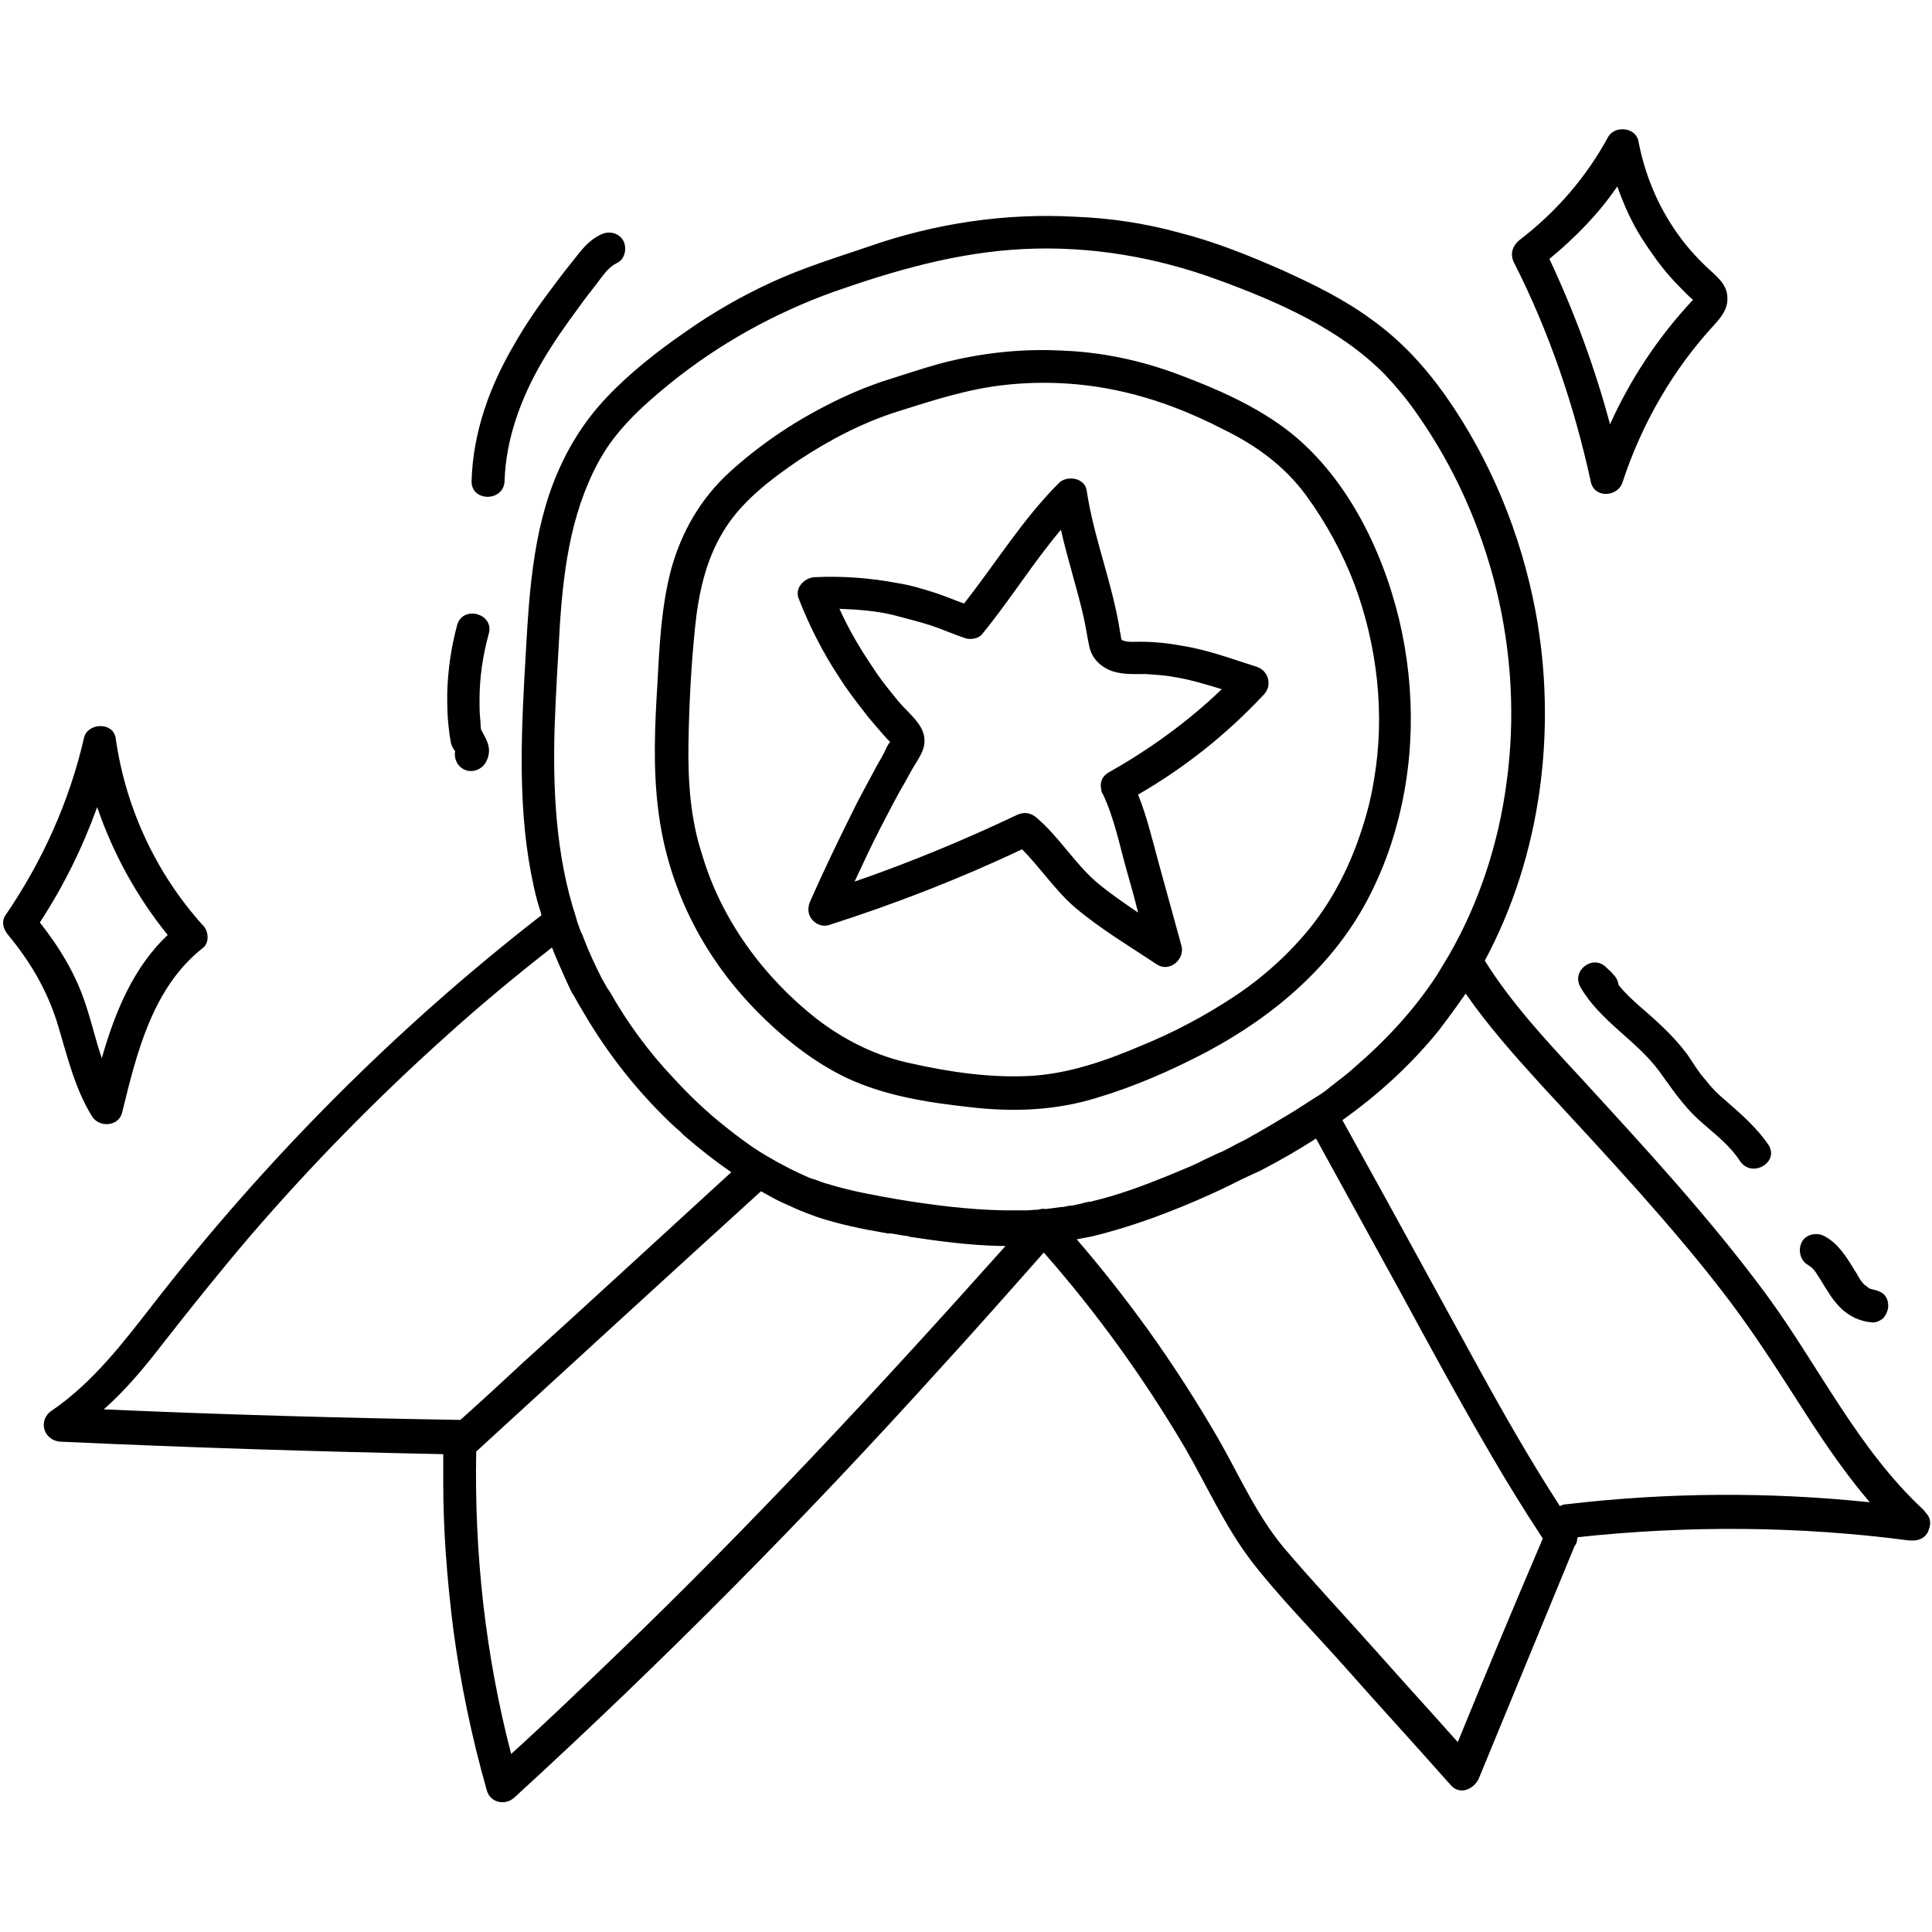 <svg xmlns="http://www.w3.org/2000/svg" xmlns:xlink="http://www.w3.org/1999/xlink" width="500" zoomAndPan="magnify" viewBox="0 0 375 375" height="500" preserveAspectRatio="xMidYMid meet" version="1.0"><path fill="#000000" d="M 146.684 196.055 C 151.801 201.297 157.688 206.031 164.34 209.227 C 171.762 212.68 179.824 213.961 187.883 214.855 C 196.328 215.879 204.773 215.621 212.961 213.062 C 220.254 210.891 227.547 207.691 234.328 204.113 C 247.508 197.078 259.152 187.102 265.934 173.672 C 267.727 170.094 269.262 166.383 270.41 162.547 C 274.633 148.863 274.891 134.156 271.562 120.215 C 268.238 106.402 261.07 91.953 249.555 83.254 C 243.414 78.652 236.121 75.453 228.957 72.766 C 221.535 69.953 213.73 68.293 205.797 68.035 C 197.992 67.652 190.059 68.547 182.383 70.594 C 178.672 71.617 174.961 72.895 171.25 74.047 C 167.539 75.324 163.957 76.859 160.504 78.652 C 153.723 82.105 147.324 86.453 141.695 91.566 C 136.062 96.684 132.352 103.078 130.305 110.367 C 128.387 117.531 128.004 125.074 127.617 132.492 C 127.105 140.676 126.723 148.863 127.746 157.047 C 129.539 172.012 136.32 185.441 146.684 196.055 Z M 133.633 144.129 C 133.762 136.715 134.145 129.168 134.914 121.75 C 135.551 115.355 136.961 108.832 140.285 103.332 C 143.742 97.449 149.5 93.102 155.129 89.266 C 161.141 85.301 167.539 81.977 174.449 79.801 C 181.359 77.629 188.012 75.453 195.305 74.688 C 202.598 73.918 209.891 74.301 217.055 75.836 C 224.223 77.371 231.133 80.059 237.527 83.383 C 243.797 86.453 249.301 90.418 253.523 96.172 C 257.359 101.414 260.559 107.297 262.863 113.309 C 267.34 125.332 268.875 138.633 266.703 151.293 C 266.191 154.488 265.422 157.688 264.398 160.758 C 262.223 167.664 258.898 174.312 254.418 179.941 C 250.195 185.184 245.078 189.789 239.449 193.496 C 233.816 197.207 227.805 200.402 221.535 202.961 C 214.625 205.902 207.332 208.461 199.785 208.844 C 192.105 209.227 184.301 208.078 176.879 206.414 C 170.098 205.008 163.957 201.938 158.457 197.719 C 148.219 189.66 140.031 178.535 136.32 166 C 134.016 159.094 133.504 151.676 133.633 144.129 Z M 373.926 293.762 C 373.668 293.508 373.539 293.25 373.285 292.996 C 360.617 281.23 353.066 265.242 342.961 251.43 C 331.828 236.34 319.16 222.656 306.496 208.844 C 299.969 201.809 293.316 194.648 288.195 186.461 C 299.199 166 302.273 141.445 298.051 118.68 C 295.234 103.719 289.348 89.266 280.52 76.73 C 276.426 70.977 271.82 65.988 266.062 61.898 C 260.816 58.059 255.059 55.246 249.172 52.562 C 242.52 49.621 235.867 46.934 228.828 45.145 C 222.301 43.352 215.52 42.328 208.738 42.074 C 195.176 41.305 181.484 43.352 168.691 47.828 C 162.293 50.004 156.023 51.922 149.883 54.734 C 143.996 57.422 138.238 60.746 132.992 64.453 C 127.617 68.164 122.246 72.383 117.766 77.117 C 113.16 81.977 109.832 87.477 107.402 93.742 C 102.797 105.762 102.539 119.062 101.773 131.727 C 101.004 146.051 100.621 160.629 104.203 174.57 C 104.461 175.594 104.844 176.613 105.102 177.637 C 76.949 199.508 51.746 224.828 29.863 252.965 C 23.98 260.512 18.094 268.312 10.031 273.812 C 7.344 275.602 8.367 279.566 11.695 279.824 C 36.52 280.973 61.211 281.742 86.035 282.254 C 86.035 284.172 86.035 286.09 86.035 287.879 C 86.035 297.344 86.805 306.68 87.953 316.016 C 89.363 326.633 91.535 337.117 94.48 347.477 C 95.121 349.906 98.062 350.547 99.855 348.883 C 128.645 322.539 156.023 294.914 182.125 266.012 C 189.035 258.465 195.816 250.793 202.598 243.117 C 212.961 254.883 222.047 267.547 229.98 280.973 C 234.203 288.266 237.656 296.066 242.773 302.844 C 248.277 310.004 254.801 316.527 260.816 323.305 C 267.727 331.109 274.762 338.781 281.672 346.582 C 283.465 348.5 286.148 347.223 287.047 345.176 C 293.188 330.211 299.457 315.121 305.598 300.156 C 305.855 299.773 306.109 299.391 306.109 298.879 C 306.109 298.75 306.238 298.625 306.238 298.367 C 327.605 296.066 349.23 296.191 370.598 299.008 C 370.727 299.008 370.852 299.008 370.98 299.008 C 371.109 299.008 371.238 299.008 371.363 299.008 C 371.492 299.008 371.492 299.008 371.621 299.008 C 372.902 298.879 374.051 298.238 374.438 296.703 C 374.82 295.68 374.691 294.66 373.926 293.762 Z M 107.66 140.805 C 107.914 134.281 108.297 127.633 108.684 121.109 C 109.066 115.227 109.707 109.344 110.984 103.719 C 112.266 98.219 114.184 92.848 117.129 87.988 C 120.453 82.613 125.188 78.395 130.051 74.43 C 139.52 66.758 150.395 60.746 161.781 56.652 C 173.809 52.434 185.836 48.98 198.633 48.34 C 211.555 47.699 224.352 49.875 236.504 54.352 C 248.02 58.57 260.047 63.816 268.75 72.641 C 270.926 74.941 272.973 77.371 274.762 79.93 C 289.477 100.648 295.875 126.867 292.418 151.934 C 290.883 163.57 287.172 175.082 281.289 185.312 C 280.52 186.59 279.754 187.871 278.984 189.148 C 274.508 196.055 268.875 202.066 262.605 207.438 C 262.605 207.438 262.48 207.566 262.48 207.566 C 261.457 208.461 260.305 209.355 259.281 210.121 C 258.898 210.508 258.383 210.762 258 211.145 C 257.234 211.785 256.336 212.426 255.441 212.938 C 254.801 213.32 254.289 213.703 253.652 214.086 C 253.012 214.473 252.5 214.855 251.859 215.238 C 251.73 215.367 251.602 215.367 251.477 215.492 C 249.941 216.391 248.531 217.285 246.996 218.18 C 245.973 218.82 244.949 219.332 243.926 219.969 C 243.16 220.355 242.391 220.867 241.625 221.25 C 240.598 221.762 239.574 222.273 238.68 222.785 C 237.914 223.168 237.273 223.551 236.504 223.809 C 235.227 224.445 233.945 224.957 232.793 225.598 C 232.281 225.852 231.645 226.109 231.133 226.363 C 229.598 227.004 228.059 227.645 226.523 228.281 C 221.789 230.203 216.93 231.992 212.066 233.145 C 211.812 233.27 211.555 233.27 211.301 233.27 C 210.531 233.398 209.891 233.656 209.125 233.781 C 208.613 233.91 208.102 234.039 207.461 234.039 C 206.949 234.164 206.438 234.293 205.926 234.293 C 204.902 234.422 204.004 234.551 202.98 234.676 C 202.469 234.551 201.957 234.676 201.445 234.805 C 200.68 234.805 199.91 234.934 199.145 234.934 C 198.887 234.934 198.633 234.934 198.246 234.934 C 197.352 234.934 196.457 234.934 195.562 234.934 C 195.434 234.934 195.176 234.934 195.051 234.934 C 188.012 234.805 180.973 233.91 174.066 232.758 C 169.715 231.992 165.363 231.223 161.141 229.945 C 160.887 229.816 160.629 229.816 160.246 229.691 C 159.352 229.434 158.582 229.051 157.688 228.793 C 157.688 228.793 157.559 228.793 157.559 228.793 C 154.488 227.516 151.547 225.98 148.73 224.32 C 145.918 222.656 143.355 220.738 140.797 218.691 C 137.215 215.879 133.887 212.68 130.816 209.355 C 125.957 204.238 121.734 198.484 118.277 192.344 C 118.152 192.219 118.023 191.961 117.895 191.836 C 117.512 191.195 117.129 190.426 116.742 189.789 C 115.465 187.23 114.312 184.801 113.289 182.113 C 113.16 181.73 113.031 181.348 112.777 180.965 C 112.395 179.941 112.008 178.918 111.754 177.895 C 107.914 166.129 107.273 153.465 107.66 140.805 Z M 31.527 260.895 C 37.031 253.859 42.66 246.828 48.547 239.922 C 60.445 226.109 73.238 213.062 86.805 200.914 C 93.328 195.031 100.109 189.402 107.148 183.906 C 107.914 185.949 108.809 187.871 109.707 189.914 C 109.961 190.426 110.219 191.066 110.473 191.578 C 110.73 192.09 110.984 192.73 111.371 193.242 C 112.008 194.391 112.648 195.543 113.289 196.566 C 118.152 204.879 124.164 212.426 131.203 218.945 C 131.457 219.074 131.586 219.332 131.84 219.457 C 132.098 219.715 132.48 220.098 132.738 220.355 C 135.68 222.91 138.75 225.34 141.949 227.516 C 128.516 239.793 115.078 252.199 101.516 264.477 C 97.934 267.801 94.352 271.125 90.641 274.453 C 90.258 274.836 89.746 275.219 89.363 275.602 C 89.363 275.602 89.234 275.602 89.234 275.602 C 66.203 275.219 43.172 274.578 20.141 273.555 C 24.363 269.848 28.074 265.371 31.527 260.895 Z M 119.301 321.516 C 112.648 327.91 105.996 334.305 99.215 340.445 C 94.223 321.262 92.047 301.566 92.434 281.742 C 110.859 264.859 129.281 247.977 147.707 231.223 C 149.113 231.992 150.395 232.758 151.801 233.398 C 152.699 233.781 153.465 234.168 154.359 234.551 C 155.77 235.188 157.176 235.699 158.582 236.211 C 162.805 237.617 167.156 238.516 171.633 239.281 C 171.891 239.281 172.02 239.41 172.273 239.41 C 172.402 239.41 172.402 239.41 172.531 239.41 C 172.531 239.41 172.531 239.41 172.656 239.41 C 172.785 239.41 172.914 239.41 172.914 239.41 C 173.938 239.539 174.961 239.793 176.113 239.922 C 176.242 239.922 176.367 239.922 176.496 240.051 C 182.383 240.945 188.27 241.711 194.152 241.84 C 194.539 241.84 194.793 241.84 195.176 241.84 C 170.738 269.207 145.789 296.066 119.301 321.516 Z M 282.953 338.141 C 277.832 332.387 272.586 326.633 267.469 320.875 C 261.457 314.098 255.188 307.449 249.301 300.543 C 243.926 294.148 240.598 286.473 236.504 279.312 C 232.281 272.023 227.676 264.859 222.812 258.082 C 218.465 252.07 213.859 246.188 208.996 240.562 C 210.148 240.305 211.172 240.176 212.195 239.922 C 215.906 239.027 219.617 237.875 223.199 236.598 C 229.211 234.422 235.227 231.863 240.984 228.922 C 241.75 228.539 242.391 228.281 243.16 227.898 C 243.672 227.645 244.055 227.516 244.566 227.262 C 248.277 225.34 251.859 223.297 255.441 220.992 C 260.945 230.969 266.316 240.816 271.82 250.793 C 277.578 261.406 283.336 272.023 289.477 282.508 C 292.676 288.008 296.004 293.379 299.457 298.625 C 293.828 311.797 288.324 324.969 282.953 338.141 Z M 304.062 291.973 C 303.551 291.973 303.168 292.102 302.785 292.355 C 297.152 283.66 292.035 274.707 287.047 265.629 C 281.16 254.883 275.273 244.141 269.387 233.398 C 266.445 228.027 263.504 222.785 260.559 217.414 C 267.598 212.426 273.996 206.543 279.367 199.891 C 280.902 197.844 282.438 195.797 283.848 193.754 C 284.102 193.496 284.23 193.113 284.488 192.855 C 288.836 199.125 293.953 204.879 299.074 210.508 C 305.469 217.414 311.867 224.32 318.137 231.352 C 324.152 238.129 330.164 245.164 335.668 252.453 C 341.168 259.746 345.902 267.289 350.766 274.836 C 354.477 280.59 358.441 286.344 362.922 291.59 C 343.344 289.543 323.641 289.672 304.062 291.973 Z M 162.805 131.34 C 164.34 133.773 166.004 135.945 167.797 138.246 C 168.562 139.27 169.457 140.293 170.227 141.188 C 170.484 141.445 172.02 143.363 172.785 144.004 C 172.273 144.516 171.891 145.539 171.633 146.051 C 170.996 147.328 170.227 148.48 169.586 149.758 C 168.18 152.445 166.645 155.129 165.363 157.816 C 162.551 163.441 159.863 169.07 157.305 174.824 C 156.793 175.977 156.664 177.254 157.559 178.406 C 158.328 179.43 159.734 179.941 160.887 179.555 C 173.68 175.465 186.219 170.605 198.375 164.848 C 201.957 168.43 204.773 172.777 208.613 176.102 C 213.602 180.324 219.23 183.648 224.605 187.23 C 227.035 188.766 229.98 186.207 229.34 183.648 C 227.805 178.023 226.27 172.523 224.734 166.895 C 223.582 162.676 222.559 158.328 220.895 154.234 C 229.98 148.992 238.168 142.469 245.332 134.793 C 246.996 133.004 246.23 130.191 243.926 129.422 C 239.062 127.887 234.328 126.098 229.34 125.332 C 226.652 124.82 223.965 124.562 221.152 124.562 C 220.129 124.562 218.848 124.691 217.953 124.309 C 217.824 124.309 217.695 124.18 217.695 124.18 C 217.57 123.926 217.57 123.285 217.441 122.902 C 216.031 113.438 212.324 104.613 210.914 95.148 C 210.531 92.719 207.078 92.207 205.543 93.742 C 198.504 100.777 193.258 109.344 187.117 117.145 C 185.324 116.508 183.535 115.738 181.613 115.098 C 179.184 114.332 176.754 113.566 174.191 113.18 C 168.82 112.156 163.445 111.773 158.07 112.031 C 156.152 112.156 154.234 114.078 155 116.121 C 157.047 121.367 159.605 126.48 162.805 131.34 Z M 217.441 124.051 Z M 180.59 121.367 C 182.895 122.133 185.195 123.156 187.5 123.926 C 188.523 124.18 189.93 123.926 190.57 123.156 C 195.945 116.633 200.422 109.344 205.926 102.82 C 207.203 108.578 209.125 114.332 210.402 120.086 C 210.785 121.879 211.043 123.668 211.426 125.457 C 211.938 127.887 213.73 129.551 216.031 130.32 C 218.082 130.957 220.254 130.832 222.301 130.832 C 224.352 130.957 226.27 131.086 228.316 131.469 C 231.258 131.98 234.203 132.875 237.145 133.773 C 230.621 140.039 223.199 145.41 215.266 149.887 C 213.859 150.652 213.473 151.934 213.73 153.082 C 213.73 153.469 213.859 153.852 214.113 154.234 C 216.289 158.84 217.312 164.082 218.719 169.07 C 219.488 171.754 220.254 174.441 220.895 177.125 C 218.082 175.207 215.266 173.289 212.707 171.117 C 208.484 167.406 205.543 162.418 201.191 158.711 C 200.039 157.688 198.633 157.559 197.352 158.199 C 187.117 163.059 176.625 167.406 165.875 171.117 C 167.539 167.535 169.203 163.953 170.996 160.5 C 172.531 157.559 173.938 154.746 175.602 151.934 C 176.367 150.523 177.137 149.117 178.031 147.711 C 178.801 146.434 179.566 145.027 179.438 143.492 C 179.312 140.551 176.242 138.375 174.449 136.203 C 172.656 134.027 170.867 131.852 169.332 129.422 C 166.898 125.844 164.727 122.133 162.934 118.168 C 166.387 118.297 169.844 118.551 173.168 119.32 C 175.602 119.961 178.16 120.598 180.59 121.367 Z M 91.535 93.359 C 91.793 84.023 94.992 75.07 99.727 67.012 C 102.027 62.922 104.715 59.082 107.531 55.375 C 108.938 53.457 110.473 51.539 112.008 49.621 C 113.289 47.957 114.695 46.422 116.617 45.527 C 118.152 44.758 120.07 45.145 120.965 46.68 C 121.734 48.086 121.348 50.258 119.812 51.027 C 118.152 51.793 117.129 53.328 115.977 54.863 C 114.824 56.398 113.543 57.934 112.395 59.594 C 109.832 63.047 107.402 66.5 105.227 70.211 C 101.133 77.242 98.191 85.172 97.934 93.359 C 97.805 97.449 91.41 97.449 91.535 93.359 Z M 87.059 140.934 C 86.805 138.758 86.805 136.715 86.805 134.539 C 86.93 130.062 87.57 125.586 88.723 121.367 C 89.746 117.402 96.016 119.062 94.863 123.027 C 93.711 127.25 93.074 131.469 93.074 135.945 C 93.074 137.098 93.074 138.246 93.199 139.398 C 93.328 140.422 93.199 141.062 93.457 141.828 C 93.457 141.699 93.84 142.469 93.969 142.723 C 94.223 143.234 94.48 143.621 94.609 144.129 C 95.121 145.41 94.992 146.816 94.223 148.094 C 93.328 149.504 91.41 150.141 89.875 149.246 C 88.723 148.605 88.082 147.199 88.34 145.793 C 88.34 145.793 88.34 145.664 88.211 145.664 C 87.953 145.281 87.699 144.77 87.57 144.387 C 87.316 143.109 87.188 142.086 87.059 140.934 Z M 334.898 213.574 C 337.969 216.262 340.914 218.82 343.215 222.145 C 345.52 225.598 340.016 228.793 337.715 225.34 C 335.668 222.145 332.469 219.844 329.652 217.285 C 326.582 214.473 324.406 211.145 321.977 207.82 C 317.496 201.809 310.59 198.23 306.75 191.578 C 304.957 188.383 309.18 185.184 311.738 187.742 C 312.254 188.254 312.766 188.637 313.148 189.148 C 313.789 189.789 314.043 190.426 314.172 191.195 C 315.707 193.113 317.625 194.777 319.547 196.438 C 322.488 198.996 325.176 201.555 327.477 204.625 C 328.629 206.285 329.652 208.078 330.934 209.484 C 332.211 211.145 333.492 212.426 334.898 213.574 Z M 363.047 250.023 C 362.922 250.023 362.922 250.023 363.047 250.023 C 363.047 250.023 363.176 250.023 363.305 250.152 C 363.176 250.023 363.047 250.023 363.047 250.023 Z M 361.129 248.234 C 361.641 248.746 361.258 248.488 361.129 248.234 Z M 349.742 241.07 C 350.508 239.539 352.684 239.152 354.094 239.922 C 356.777 241.328 358.441 244.012 359.977 246.57 C 360.363 247.082 360.617 247.723 361 248.234 C 361 248.234 361 248.234 360.875 248.105 C 361 248.234 361 248.363 361.129 248.488 C 361.387 248.746 361.512 249 361.77 249.258 C 361.898 249.387 362.023 249.512 362.152 249.512 C 362.152 249.512 362.281 249.641 362.41 249.77 C 362.41 249.77 362.535 249.898 362.535 249.898 C 362.535 249.898 362.535 249.898 362.41 249.77 C 362.535 249.898 362.664 249.898 362.793 250.023 C 362.793 250.023 362.922 250.152 363.047 250.152 C 363.047 250.152 363.176 250.152 363.176 250.281 C 363.176 250.281 363.047 250.281 363.047 250.152 C 363.305 250.281 363.688 250.281 363.945 250.406 C 363.816 250.406 363.559 250.406 363.434 250.281 C 364.199 250.406 364.969 250.664 365.609 251.176 C 366.246 251.816 366.504 252.582 366.504 253.477 C 366.504 254.246 366.121 255.141 365.609 255.781 C 365.094 256.293 364.07 256.801 363.305 256.676 C 362.023 256.547 361.129 256.293 359.977 255.781 C 359.211 255.395 358.441 254.883 357.801 254.371 C 356.652 253.352 355.629 252.07 354.859 250.793 C 354.094 249.641 353.453 248.488 352.684 247.34 C 352.684 247.34 352.555 247.211 352.555 247.082 C 352.301 246.828 352.172 246.57 351.918 246.316 C 351.789 246.188 351.66 246.059 351.531 245.934 C 351.277 245.805 351.02 245.547 350.766 245.422 C 349.359 244.523 348.973 242.48 349.742 241.07 Z M 362.535 249.77 C 362.41 249.641 362.41 249.641 362.281 249.512 C 362.281 249.512 362.281 249.512 362.535 249.77 C 362.664 249.77 362.535 249.77 362.535 249.77 Z M 308.797 93.613 C 309.566 96.812 314.043 96.426 314.938 93.613 C 318.648 82.23 324.793 71.617 332.852 62.922 C 334.133 61.512 335.41 59.852 335.281 57.805 C 335.281 55.758 334.004 54.352 332.469 52.945 C 330.035 50.77 327.734 48.34 325.816 45.656 C 321.848 40.156 319.289 34.016 318.008 27.367 C 317.496 24.68 313.402 24.297 312.125 26.598 C 307.902 34.398 302.016 41.18 294.98 46.551 C 293.57 47.699 293.059 49.234 293.828 50.898 C 300.738 64.453 305.598 78.906 308.797 93.613 Z M 329.012 57.547 C 329.012 57.547 329.012 57.422 329.012 57.547 C 329.141 57.547 329.141 57.547 329.012 57.547 Z M 313.914 36.191 C 315.195 39.773 316.73 43.227 318.777 46.422 C 320.441 48.98 322.23 51.539 324.281 53.84 C 325.305 54.992 326.328 56.016 327.477 57.164 C 327.605 57.293 328.117 57.805 328.629 58.188 C 328.5 58.316 328.375 58.445 328.375 58.445 C 321.848 65.477 316.473 73.535 312.508 82.359 C 309.566 71.359 305.598 60.617 300.738 50.258 C 305.855 46.039 310.332 41.434 313.914 36.191 Z M 17.836 216.645 C 19.246 218.945 23.082 218.691 23.723 215.879 C 26.539 204.367 29.609 191.707 39.332 184.031 C 40.742 183.008 40.484 180.578 39.332 179.555 C 30.25 169.453 24.363 156.793 22.445 143.234 C 21.934 140.039 16.941 140.293 16.301 143.234 C 13.488 155.512 8.242 167.152 1.074 177.637 C 0.18 178.918 0.691 180.453 1.586 181.477 C 5.809 186.59 9.008 191.961 11.055 198.355 C 12.977 204.625 14.383 211.02 17.836 216.645 Z M 32.551 181.477 C 25.898 187.742 22.316 196.438 19.758 205.391 C 18.605 202.066 17.836 198.613 16.688 195.16 C 14.766 189.148 11.566 183.906 7.73 179.047 C 12.336 172.012 16.047 164.465 18.859 156.664 C 21.934 165.617 26.539 174.059 32.551 181.477 Z M 32.551 181.477 " fill-opacity="1" fill-rule="nonzero"/></svg>